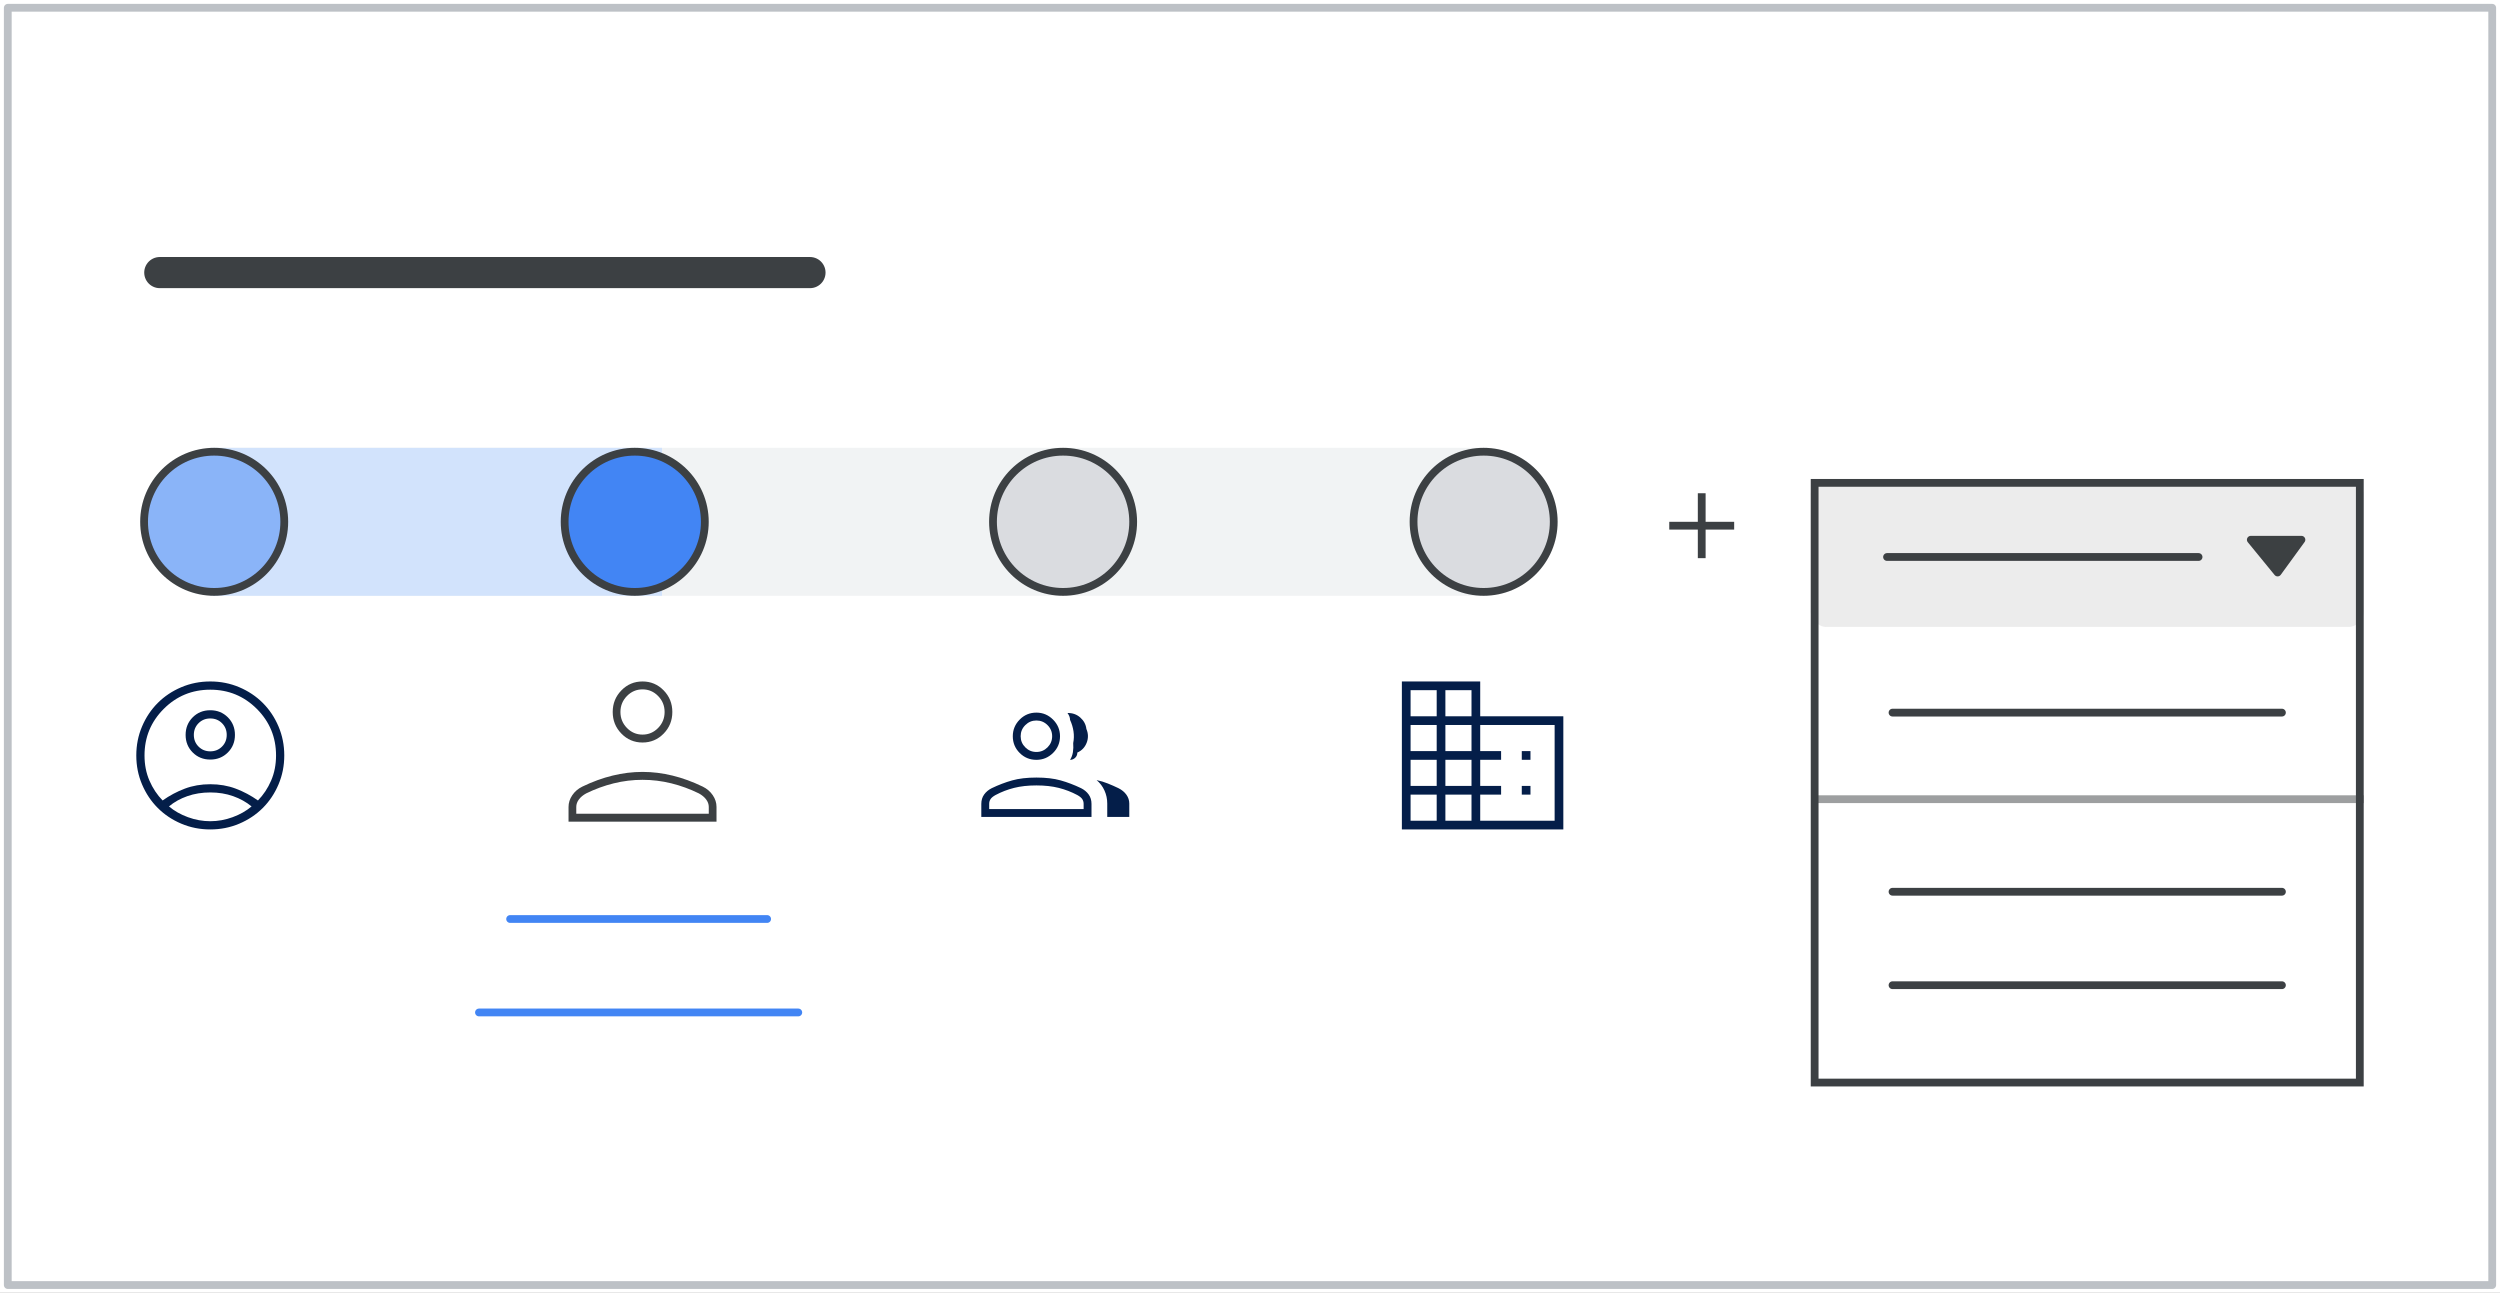 <svg width="321" height="166" viewBox="0 0 321 166" fill="none" xmlns="http://www.w3.org/2000/svg">
<rect x="0" y="0" width="321" height="166" fill="#333333" stroke="none"/>
<g id="groups-permission-slider-who-can-view-members" clip-path="url(#clip0_2_65078)">
<rect width="321" height="166" fill="white"/>
<rect id="background" x="1" y="1" width="319" height="164" fill="white" stroke="#BDC1C6" stroke-linejoin="round"/>
<g id="Group 2">
<g id="Icons/arrow-expand-sm-filled">
<path id="Path 4" fill-rule="evenodd" clip-rule="evenodd" d="M289.004 69.304H295.504L292.445 73.51L289.004 69.304Z" fill="#3C4043" stroke="#3C4043" stroke-linecap="round" stroke-linejoin="round"/>
</g>
<g id="text-heavy-dark">
<path id="Line" d="M242.296 71.518H282.296" stroke="#3C4043" stroke-linecap="round"/>
</g>
<rect id="Rectangle" x="27" y="57.5" width="164" height="19" fill="#F1F3F4"/>
<rect id="Rectangle Copy" x="27" y="57.5" width="58" height="19" fill="#D2E3FC"/>
<path id="Line 3" d="M65.5 118H98.5" stroke="#4285F4" stroke-linecap="round"/>
<path id="Line 3 Copy" d="M61.5 130H102.5" stroke="#4285F4" stroke-linecap="round"/>
<g id="group_BASELINE_P900 (1)">
<path id="Shape" fill-rule="evenodd" clip-rule="evenodd" d="M133.074 97.564C132.232 97.564 131.516 97.269 130.927 96.68C130.337 96.09 130.043 95.374 130.043 94.532C130.043 93.707 130.337 92.995 130.927 92.396C131.516 91.799 132.232 91.5 133.074 91.5C133.9 91.5 134.612 91.799 135.21 92.396C135.808 92.995 136.106 93.707 136.106 94.532C136.106 95.374 135.808 96.09 135.21 96.68C134.612 97.269 133.9 97.564 133.074 97.564ZM126 103.223V104.891H140.149V103.223C140.149 102.752 140.027 102.348 139.783 102.011C139.539 101.674 139.214 101.404 138.81 101.202C137.934 100.781 137.062 100.449 136.195 100.205C135.328 99.96 134.287 99.838 133.074 99.838C131.862 99.838 130.822 99.96 129.955 100.205C129.087 100.449 128.215 100.781 127.339 101.202C126.935 101.404 126.611 101.674 126.367 102.011C126.122 102.348 126 102.752 126 103.223ZM142.17 103.173V104.891H145V103.173C145 102.769 144.878 102.394 144.634 102.048C144.39 101.703 144.048 101.421 143.61 101.202C143.156 100.983 142.697 100.781 142.234 100.596C141.77 100.41 141.294 100.267 140.806 100.166C141.244 100.537 141.581 100.983 141.816 101.505C142.052 102.027 142.17 102.583 142.17 103.173ZM137.762 96.579C137.703 96.949 137.58 97.278 137.395 97.564C137.648 97.564 137.867 97.476 138.052 97.299C138.237 97.122 138.33 96.898 138.33 96.629C138.902 96.376 139.303 95.955 139.53 95.366C139.757 94.776 139.745 94.187 139.492 93.597C139.425 93.024 139.164 92.536 138.709 92.132C138.254 91.727 137.707 91.534 137.066 91.55C137.168 91.685 137.248 91.829 137.307 91.98C137.366 92.132 137.395 92.283 137.395 92.435C137.614 92.906 137.761 93.395 137.837 93.9C137.913 94.406 137.9 94.911 137.799 95.416C137.833 95.82 137.82 96.208 137.762 96.579ZM139.138 103.88V103.223C139.138 102.988 139.079 102.781 138.961 102.605C138.844 102.428 138.633 102.255 138.33 102.086C137.572 101.682 136.776 101.375 135.943 101.165C135.109 100.954 134.152 100.848 133.074 100.848C131.996 100.848 131.041 100.954 130.207 101.165C129.373 101.375 128.577 101.682 127.819 102.086C127.516 102.255 127.305 102.428 127.188 102.605C127.07 102.781 127.011 102.988 127.011 103.223V103.88H139.138ZM134.503 95.959C134.106 96.355 133.63 96.553 133.074 96.553C132.519 96.553 132.043 96.355 131.647 95.959C131.251 95.563 131.053 95.088 131.053 94.532C131.053 93.976 131.251 93.5 131.647 93.105C132.043 92.709 132.519 92.511 133.074 92.511C133.63 92.511 134.106 92.709 134.503 93.105C134.898 93.5 135.096 93.976 135.096 94.532C135.096 95.088 134.898 95.563 134.503 95.959Z" fill="#041E49"/>
</g>
<g id="domain_BASELINE_P900">
<path id="Shape_2" fill-rule="evenodd" clip-rule="evenodd" d="M180 87.5V106.5H200.732V91.971H190.059V87.5H180ZM184.471 105.382H181.118V102.029H184.471V105.382ZM181.118 100.912H184.471V97.559H181.118V100.912ZM184.471 96.441H181.118V93.088H184.471V96.441ZM181.118 91.971H184.471V88.618H181.118V91.971ZM188.941 105.382H185.588V102.029H188.941V105.382ZM185.588 100.912H188.941V97.559H185.588V100.912ZM188.941 96.441H185.588V93.088H188.941V96.441ZM185.588 91.971H188.941V88.618H185.588V91.971ZM199.615 105.382H190.059V102.029H192.741V100.912H190.059V97.559H192.741V96.441H190.059V93.088H199.615V105.382ZM195.396 97.559V96.441H196.513V97.559H195.396ZM195.396 100.912V102.029H196.513V100.912H195.396Z" fill="#041E49"/>
</g>
<g id="person_BASELINE_P900">
<path id="Shape_3" fill-rule="evenodd" clip-rule="evenodd" d="M79.789 94.195C80.533 94.957 81.437 95.339 82.5 95.339C83.563 95.339 84.468 94.957 85.213 94.195C85.956 93.433 86.328 92.508 86.328 91.419C86.328 90.331 85.956 89.406 85.213 88.644C84.468 87.881 83.563 87.5 82.5 87.5C81.437 87.5 80.533 87.881 79.789 88.644C79.044 89.406 78.672 90.331 78.672 91.419C78.672 92.508 79.044 93.433 79.789 94.195ZM73 103.613V105.5H92V103.613C92 103.081 91.841 102.579 91.522 102.108C91.203 101.635 90.771 101.266 90.228 101C88.928 100.371 87.634 99.899 86.347 99.585C85.058 99.27 83.776 99.113 82.5 99.113C81.224 99.113 79.942 99.27 78.655 99.585C77.366 99.899 76.072 100.371 74.772 101C74.229 101.266 73.798 101.635 73.479 102.108C73.16 102.579 73 103.081 73 103.613ZM73.993 104.484H91.007V103.613C91.007 103.274 90.895 102.954 90.671 102.652C90.446 102.349 90.133 102.089 89.731 101.871C88.597 101.315 87.422 100.885 86.205 100.582C84.987 100.28 83.752 100.129 82.5 100.129C81.248 100.129 80.013 100.28 78.795 100.582C77.578 100.885 76.403 101.315 75.269 101.871C74.867 102.089 74.554 102.349 74.33 102.652C74.105 102.954 73.993 103.274 73.993 103.613V104.484ZM84.504 93.469C83.948 94.038 83.28 94.323 82.5 94.323C81.72 94.323 81.053 94.038 80.498 93.469C79.942 92.901 79.664 92.218 79.664 91.419C79.664 90.621 79.942 89.938 80.498 89.37C81.053 88.801 81.72 88.516 82.5 88.516C83.28 88.516 83.948 88.801 84.504 89.37C85.058 89.938 85.336 90.621 85.336 91.419C85.336 92.218 85.058 92.901 84.504 93.469Z" fill="#3C4043"/>
</g>
<g id="account_circle_BASELINE_P900">
<path id="Shape_4" fill-rule="evenodd" clip-rule="evenodd" d="M23.279 105.761C24.44 106.254 25.681 106.5 27 106.5C28.319 106.5 29.56 106.254 30.721 105.761C31.882 105.269 32.889 104.596 33.743 103.743C34.596 102.889 35.269 101.882 35.761 100.721C36.254 99.56 36.5 98.319 36.5 97C36.5 95.681 36.254 94.44 35.761 93.279C35.269 92.118 34.596 91.111 33.743 90.257C32.889 89.404 31.882 88.731 30.721 88.239C29.56 87.746 28.319 87.5 27 87.5C25.681 87.5 24.44 87.746 23.279 88.239C22.118 88.731 21.111 89.404 20.258 90.257C19.405 91.111 18.732 92.118 18.239 93.279C17.746 94.44 17.5 95.681 17.5 97C17.5 98.319 17.746 99.56 18.239 100.721C18.732 101.882 19.405 102.889 20.258 103.743C21.111 104.596 22.118 105.269 23.279 105.761ZM20.878 102.779C21.775 102.146 22.725 101.64 23.728 101.262C24.731 100.884 25.821 100.694 27 100.694C28.179 100.694 29.269 100.884 30.272 101.262C31.275 101.64 32.225 102.146 33.122 102.779C33.826 102.058 34.389 101.209 34.811 100.232C35.233 99.256 35.444 98.179 35.444 97C35.444 94.66 34.622 92.668 32.978 91.022C31.332 89.378 29.34 88.556 27 88.556C24.66 88.556 22.668 89.378 21.023 91.022C19.378 92.668 18.556 94.66 18.556 97C18.556 98.179 18.767 99.256 19.189 100.232C19.611 101.209 20.174 102.058 20.878 102.779ZM27 97.528C26.103 97.528 25.351 97.224 24.744 96.617C24.137 96.01 23.833 95.258 23.833 94.361C23.833 93.464 24.137 92.712 24.744 92.104C25.351 91.498 26.103 91.194 27 91.194C27.897 91.194 28.649 91.498 29.256 92.104C29.863 92.712 30.167 93.464 30.167 94.361C30.167 95.258 29.863 96.01 29.256 96.617C28.649 97.224 27.897 97.528 27 97.528ZM27 105.444C27.968 105.444 28.922 105.273 29.864 104.929C30.805 104.587 31.618 104.125 32.304 103.544C31.618 102.981 30.826 102.542 29.929 102.225C29.032 101.908 28.056 101.75 27 101.75C25.944 101.75 24.964 101.908 24.058 102.225C23.152 102.542 22.364 102.981 21.696 103.544C22.382 104.125 23.195 104.587 24.136 104.929C25.078 105.273 26.032 105.444 27 105.444ZM28.504 95.865C28.099 96.27 27.598 96.472 27 96.472C26.402 96.472 25.901 96.27 25.496 95.865C25.091 95.461 24.889 94.959 24.889 94.361C24.889 93.763 25.091 93.262 25.496 92.857C25.901 92.452 26.402 92.25 27 92.25C27.598 92.25 28.099 92.452 28.504 92.857C28.909 93.262 29.111 93.763 29.111 94.361C29.111 94.959 28.909 95.461 28.504 95.865Z" fill="#041E49"/>
</g>
<circle id="Oval" cx="27.5" cy="67" r="9" fill="#8AB4F8" stroke="#3C4043"/>
<circle id="Oval Copy" cx="81.5" cy="67" r="9" fill="#4285F4" stroke="#3C4043"/>
<circle id="Oval Copy 2" cx="136.5" cy="67" r="9" fill="#DADCE0" stroke="#3C4043"/>
<circle id="Oval Copy 3" cx="190.5" cy="67" r="9" fill="#DADCE0" stroke="#3C4043"/>
<path id="add title text line" d="M20.518 35H104" stroke="#3C4043" stroke-width="4" stroke-linecap="round"/>
</g>
<g id="Group-5">
<g id="Group-6">
<g id="Group">
<g id="text-dark">
<path id="Line_2" d="M243 126.5H293" stroke="#3C4043" stroke-linecap="round"/>
<path id="Line Copy" d="M243 114.5H293" stroke="#3C4043" stroke-linecap="round"/>
<path id="Line Copy 2" d="M243 91.5H293" stroke="#3C4043" stroke-linecap="round"/>
</g>
</g>
<path id="Line-2" opacity="0.5" d="M233.432 102.616H303" stroke="#3C4043" stroke-linecap="square"/>
</g>
<rect id="Rectangle_2" opacity="0.1" x="232.5" y="61.5" width="71" height="19" rx="2" fill="#3C4043"/>
<rect id="Rectangle Copy 2" x="233" y="62" width="70" height="77" stroke="#3C4043"/>
</g>
<g id="Group_2">
<path id="Line_3" d="M218.5 63.833V71.167" stroke="#3C4043" stroke-linecap="square"/>
<path id="Line 2" d="M214.833 67.5H222.167" stroke="#3C4043" stroke-linecap="square"/>
</g>
</g>
<defs>
<clipPath id="clip0_2_65078">
<rect width="321" height="166" fill="white"/>
</clipPath>
</defs>
</svg>
